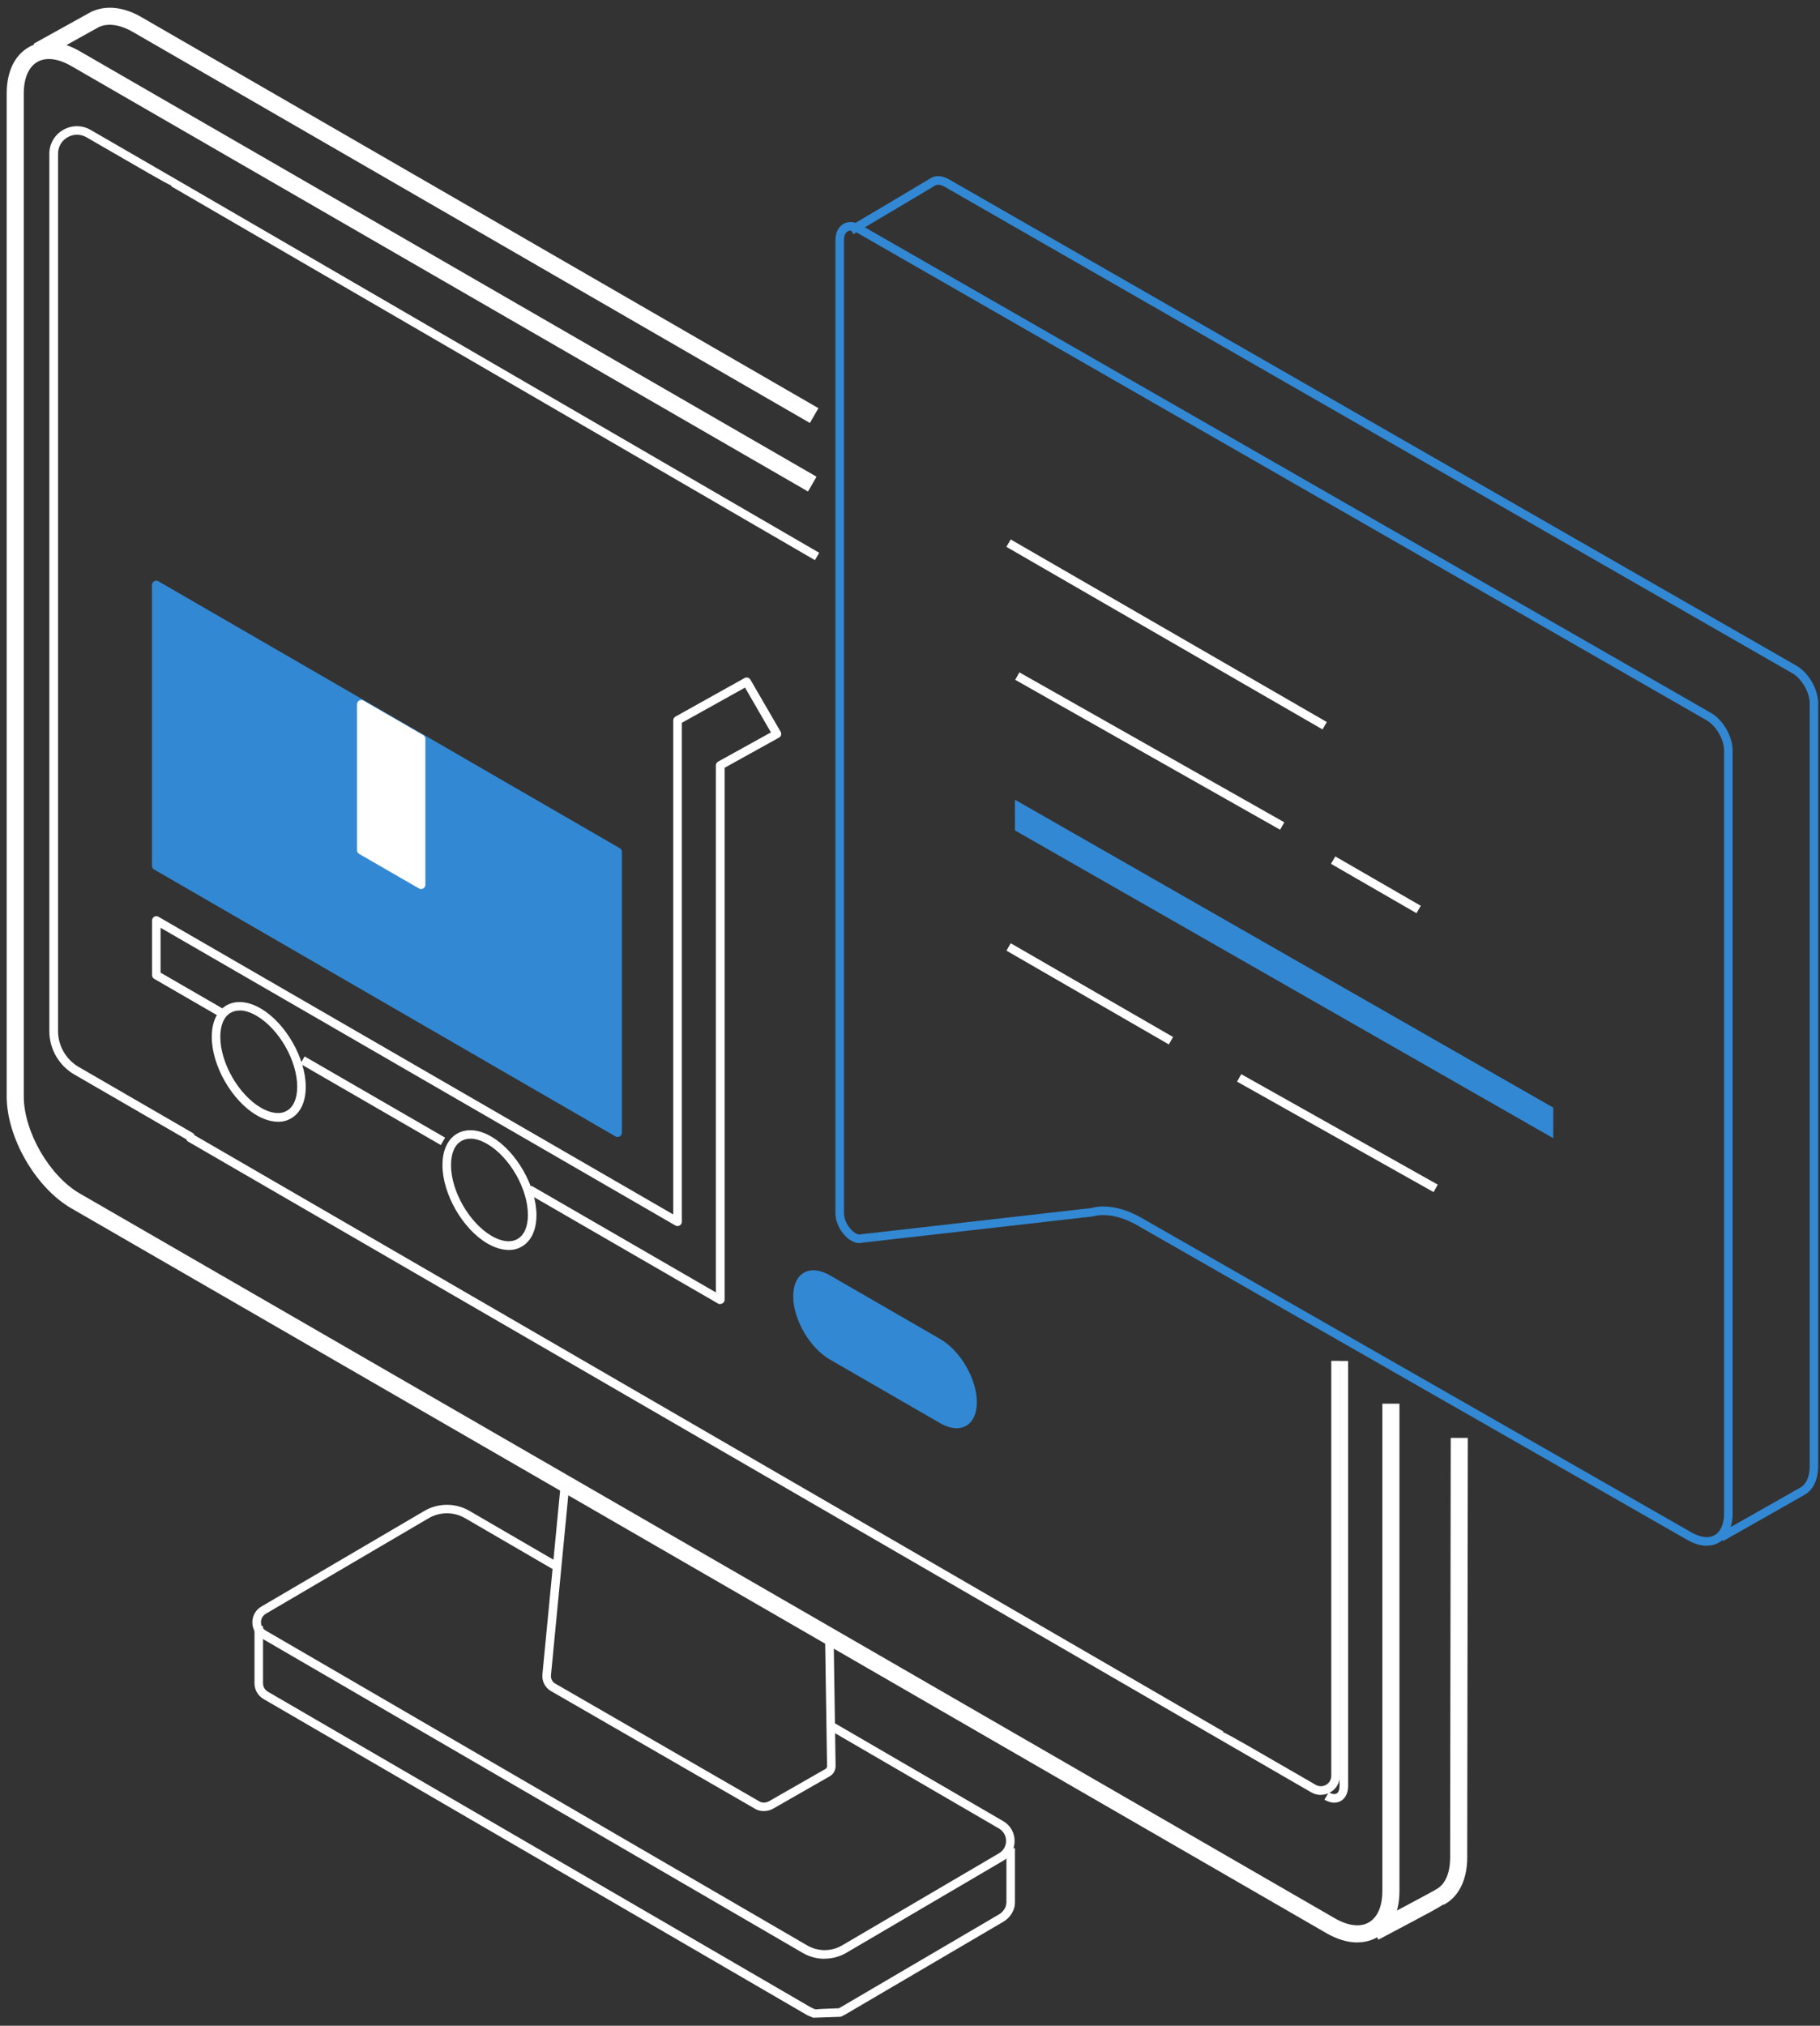 <?xml version="1.0" encoding="UTF-8"?> <svg xmlns="http://www.w3.org/2000/svg" width="213" height="237" viewBox="0 0 213 237" fill="none"><rect x="0" y="0" width="213" height="237" fill="#333333" stroke="none"/><path d="M96.483 229.162C95.603 229.162 94.733 228.932 93.953 228.482L30.593 191.652C29.933 191.262 29.533 190.572 29.533 189.802C29.533 189.032 29.923 188.342 30.593 187.952L49.653 176.772C51.283 175.812 53.313 175.812 54.943 176.762L65.643 182.982L65.143 183.842L54.443 177.622C53.123 176.852 51.483 176.852 50.163 177.622L31.103 188.802C30.753 189.012 30.543 189.382 30.543 189.792C30.543 190.202 30.753 190.572 31.113 190.772L94.473 227.602C95.733 228.332 97.293 228.332 98.543 227.602L116.913 216.822C117.433 216.522 117.743 215.972 117.743 215.372C117.743 214.772 117.433 214.232 116.913 213.922L97.023 202.362L97.523 201.502L117.413 213.062C118.243 213.542 118.743 214.412 118.743 215.372C118.743 216.332 118.253 217.202 117.423 217.682L99.053 228.462C98.263 228.922 97.383 229.152 96.503 229.152L96.483 229.162Z" fill="white"></path><path d="M95.283 236.062C95.223 236.062 95.173 236.062 95.113 236.032C94.813 235.922 94.533 235.802 94.283 235.652L30.843 198.772C30.153 198.372 29.743 197.622 29.783 196.812V190.232H30.783V196.842C30.763 197.302 30.973 197.692 31.343 197.912L94.783 234.782C94.983 234.892 95.203 235.002 95.443 235.082C95.923 235.032 96.743 235.002 98.153 234.952L98.493 234.772L116.943 223.952C117.333 223.722 117.783 223.212 117.783 222.532V216.222H118.783V222.532C118.783 223.632 118.093 224.432 117.453 224.812L98.993 235.642C98.893 235.692 98.803 235.742 98.713 235.792L98.523 235.892C98.453 235.932 98.373 235.952 98.303 235.952C98.303 235.952 95.543 236.042 95.333 236.052C95.323 236.052 95.303 236.052 95.293 236.052L95.283 236.062Z" fill="white"></path><path d="M89.403 211.884C89.133 211.884 88.823 211.834 88.504 211.694L64.484 197.844C63.783 197.444 63.394 196.664 63.483 195.854L65.564 174.264L66.564 174.364L64.484 195.964C64.433 196.384 64.633 196.774 64.993 196.974L88.963 210.804C89.454 211.014 89.903 210.784 89.993 210.734C90.073 210.694 96.603 206.954 96.603 206.954C96.724 206.884 96.793 206.754 96.793 206.624L96.573 192.244L97.573 192.224L97.793 206.604C97.793 207.104 97.534 207.574 97.103 207.814C92.69 210.34 90.48 211.604 90.474 211.604C90.344 211.684 89.954 211.874 89.424 211.874L89.403 211.884Z" fill="white"></path><path d="M158.853 227.252C157.713 227.252 156.473 226.882 155.213 226.152L8.343 141.362C4.173 138.952 0.783 133.082 0.783 128.272V10.952C0.783 8.412 1.693 6.482 3.363 5.522C5.023 4.562 7.153 4.732 9.353 6.002L95.563 55.772L94.563 57.502L8.353 7.732C6.793 6.832 5.373 6.662 4.363 7.252C3.343 7.842 2.783 9.152 2.783 10.952V128.272C2.783 132.382 5.783 137.582 9.343 139.632L156.213 224.422C157.773 225.322 159.193 225.492 160.203 224.902C161.223 224.312 161.783 223.002 161.783 221.202V164.222H163.783V221.202C163.783 223.742 162.873 225.672 161.203 226.632C160.493 227.042 159.703 227.242 158.853 227.242V227.252Z" fill="white"></path><path d="M156.164 210.903C155.794 210.903 155.404 210.783 155.004 210.553L155.504 209.683C155.884 209.903 156.224 209.953 156.434 209.823C156.654 209.693 156.774 209.373 156.774 208.943V159.223H157.774V208.943C157.774 209.753 157.474 210.373 156.934 210.693C156.694 210.833 156.434 210.893 156.154 210.893L156.164 210.903Z" fill="white"></path><path d="M154.573 209.992C154.193 209.992 153.813 209.892 153.463 209.692C150.573 208.022 143.063 203.672 142.683 203.462C142.653 203.442 22.023 133.562 22.023 133.562C21.913 133.502 21.843 133.403 21.803 133.293L8.703 125.712C6.893 124.662 5.773 122.722 5.773 120.632V17.992C5.773 16.832 6.373 15.792 7.383 15.202C8.393 14.622 9.593 14.612 10.613 15.202C13.913 17.112 20.203 20.753 20.503 20.922C20.533 20.933 95.873 64.672 95.873 64.672L95.373 65.532L20.033 21.793L20.073 21.722C19.323 21.392 17.173 20.142 10.123 16.062C9.423 15.662 8.593 15.662 7.903 16.062C7.203 16.462 6.793 17.183 6.793 17.983V120.622C6.793 122.352 7.723 123.962 9.223 124.832L22.543 132.543C22.653 132.603 22.723 132.702 22.763 132.812L143.173 202.572L143.133 202.642C143.913 202.982 146.213 204.322 153.983 208.812C154.353 209.032 154.813 209.032 155.193 208.812C155.573 208.592 155.803 208.202 155.803 207.772V159.212H156.803V207.772C156.803 208.572 156.393 209.283 155.693 209.683C155.343 209.883 154.973 209.982 154.593 209.982L154.573 209.992Z" fill="white"></path><path d="M94.783 49.484L15.543 3.734C14.053 2.874 12.643 2.674 11.573 3.164L4.913 6.864L3.943 5.114L10.673 1.384C12.423 0.574 14.483 0.804 16.553 2.004L95.783 47.754L94.783 49.484Z" fill="white"></path><path d="M161.323 226.933L160.383 225.163C163.063 223.743 167.403 221.443 167.903 221.143C167.943 221.113 167.983 221.093 168.033 221.063C169.113 220.513 169.713 219.183 169.713 217.313L169.783 168.223H171.783L171.713 217.313C171.713 219.933 170.703 221.953 168.943 222.853L168.923 222.803C168.303 223.223 167.153 223.833 165.153 224.893C163.243 225.913 161.323 226.923 161.323 226.923V226.933Z" fill="white"></path><path fill-rule="evenodd" clip-rule="evenodd" d="M72.283 132.524L18.283 101.294V68.434L72.283 99.664V132.524Z" fill="#3288D3"></path><path d="M72.283 133.023C72.193 133.023 72.113 133.003 72.033 132.953L18.033 101.723C17.873 101.633 17.783 101.473 17.783 101.293V68.433C17.783 68.253 17.883 68.093 18.033 68.003C18.193 67.913 18.383 67.913 18.533 68.003L72.533 99.233C72.693 99.323 72.783 99.483 72.783 99.663V132.523C72.783 132.703 72.683 132.863 72.533 132.953C72.453 132.993 72.373 133.023 72.283 133.023ZM18.783 101.013L71.783 131.663V99.953L18.783 69.303V101.013Z" fill="#3288D3"></path><path d="M84.283 152.574C84.193 152.574 84.113 152.554 84.033 152.504L61.683 139.584L62.183 138.714L83.783 151.204V89.544C83.783 89.364 83.883 89.194 84.043 89.104L90.223 85.684L87.193 80.444L79.793 84.564V142.944C79.793 143.124 79.693 143.284 79.543 143.374C79.393 143.464 79.193 143.464 79.043 143.374L18.793 108.544V113.794L26.063 117.994L25.563 118.864L18.043 114.514C17.883 114.424 17.793 114.264 17.793 114.084V107.684C17.793 107.504 17.893 107.344 18.043 107.254C18.203 107.164 18.393 107.164 18.543 107.254L78.793 142.084V84.274C78.793 84.094 78.893 83.924 79.053 83.834L87.143 79.324C87.383 79.194 87.683 79.274 87.823 79.514L91.363 85.614C91.433 85.734 91.443 85.864 91.413 85.994C91.373 86.124 91.293 86.234 91.173 86.294L84.803 89.824V152.054C84.803 152.234 84.703 152.394 84.553 152.484C84.473 152.524 84.393 152.554 84.303 152.554L84.283 152.574Z" fill="white"></path><path d="M35.651 123.593L35.15 124.459L51.591 133.963L52.092 133.097L35.651 123.593Z" fill="white"></path><path d="M32.523 131.234C31.743 131.234 30.903 130.974 30.033 130.474C27.143 128.784 24.783 124.674 24.783 121.314C24.783 119.574 25.393 118.264 26.503 117.624C27.613 116.994 29.043 117.124 30.533 117.994C33.423 119.684 35.783 123.794 35.783 127.154C35.783 128.894 35.173 130.204 34.063 130.844C33.603 131.114 33.083 131.244 32.523 131.244V131.234ZM28.043 118.224C27.663 118.224 27.303 118.314 27.003 118.484C26.213 118.934 25.783 119.934 25.783 121.304C25.783 124.344 27.913 128.064 30.533 129.594C31.703 130.274 32.783 130.404 33.563 129.954C34.353 129.504 34.783 128.504 34.783 127.134C34.783 124.094 32.653 120.374 30.033 118.844C29.323 118.424 28.643 118.214 28.043 118.214V118.224Z" fill="white"></path><path d="M59.523 146.233C58.743 146.233 57.903 145.973 57.033 145.473C54.143 143.783 51.783 139.673 51.783 136.313C51.783 134.573 52.393 133.263 53.503 132.623C54.613 131.993 56.043 132.113 57.533 132.993C60.423 134.683 62.783 138.793 62.783 142.153C62.783 143.893 62.173 145.203 61.063 145.843C60.603 146.113 60.083 146.243 59.523 146.243V146.233ZM55.043 133.223C54.663 133.223 54.303 133.313 54.003 133.483C53.213 133.933 52.783 134.933 52.783 136.303C52.783 139.343 54.913 143.063 57.533 144.593C58.703 145.273 59.783 145.403 60.563 144.953C61.353 144.503 61.783 143.503 61.783 142.133C61.783 139.093 59.653 135.373 57.033 133.843C56.323 133.423 55.643 133.213 55.043 133.213V133.223Z" fill="white"></path><path fill-rule="evenodd" clip-rule="evenodd" d="M49.283 103.513L42.283 99.472V82.393L49.283 86.433V103.513Z" fill="white"></path><path d="M49.283 104.012C49.193 104.012 49.113 103.992 49.033 103.942L42.033 99.902C41.883 99.812 41.783 99.652 41.783 99.472V82.392C41.783 82.212 41.883 82.052 42.033 81.962C42.183 81.872 42.383 81.872 42.533 81.962L49.533 86.002C49.683 86.092 49.783 86.252 49.783 86.432V103.512C49.783 103.692 49.683 103.852 49.533 103.942C49.453 103.982 49.373 104.012 49.283 104.012ZM42.783 99.182L48.783 102.642V86.712L42.783 83.252V99.182Z" fill="white"></path><path d="M110.033 166.503L97.123 159.053C94.753 157.683 92.833 154.373 92.833 151.653C92.833 148.933 94.753 147.833 97.123 149.203L110.033 156.653C112.403 158.023 114.323 161.333 114.323 164.053C114.323 166.773 112.403 167.873 110.033 166.503Z" fill="#3288D3"></path><path d="M201.664 180.302L201.174 179.432C201.174 179.432 209.874 174.512 210.704 174.032C211.404 173.622 211.794 172.732 211.794 171.502V82.282C211.794 81.012 210.864 79.392 209.754 78.762L110.574 21.862C110.114 21.602 109.704 21.542 109.434 21.712C109.044 21.962 100.244 27.172 99.864 27.392L99.353 26.532C102.524 24.652 108.584 21.062 108.894 20.862C109.484 20.482 110.274 20.532 111.064 20.982L210.244 77.882C211.664 78.702 212.784 80.632 212.784 82.272V171.492C212.784 173.092 212.224 174.292 211.194 174.882C210.364 175.362 201.664 180.292 201.664 180.292V180.302Z" fill="#3288D3"></path><path d="M199.743 180.842C199.033 180.842 198.243 180.612 197.443 180.142L133.163 143.392C131.263 142.292 129.393 141.912 127.903 142.312L100.863 145.392C100.433 145.512 99.853 145.362 99.313 144.942C98.403 144.252 97.773 143.022 97.773 141.952V28.122C97.773 27.232 98.103 26.552 98.693 26.202C99.283 25.862 100.033 25.912 100.813 26.362L200.233 83.402C201.663 84.222 202.773 86.162 202.773 87.802V177.062C202.773 178.662 202.203 179.872 201.183 180.462C200.753 180.712 200.263 180.832 199.743 180.832V180.842ZM129.163 141.152C130.543 141.152 132.083 141.612 133.663 142.522L197.943 179.272C199.003 179.882 199.983 180.002 200.683 179.592C201.383 179.182 201.773 178.282 201.773 177.062V87.802C201.773 86.522 200.843 84.902 199.733 84.272L100.313 27.232C99.873 26.972 99.463 26.912 99.193 27.072C98.923 27.222 98.773 27.612 98.773 28.122V141.952C98.773 142.702 99.263 143.642 99.923 144.142C100.213 144.362 100.483 144.462 100.683 144.412L127.723 141.332C128.183 141.212 128.663 141.142 129.173 141.142L129.163 141.152Z" fill="#3288D3"></path><path d="M118.289 110.353L117.789 111.219L136.79 122.189L137.29 121.323L118.289 110.353Z" fill="white"></path><path d="M145.267 125.671L144.777 126.543L167.776 139.465L168.266 138.593L145.267 125.671Z" fill="white"></path><path d="M181.783 129.583L118.783 93.562V97.153L181.783 133.163V129.583Z" fill="#3288D3"></path><path d="M119.304 78.663L118.812 79.533L149.814 97.073L150.306 96.203L119.304 78.663Z" fill="white"></path><path d="M156.273 100.195L155.773 101.061L165.776 106.836L166.276 105.97L156.273 100.195Z" fill="white"></path><path d="M118.283 63.112L117.783 63.978L154.78 85.338L155.28 84.472L118.283 63.112Z" fill="white"></path></svg> 